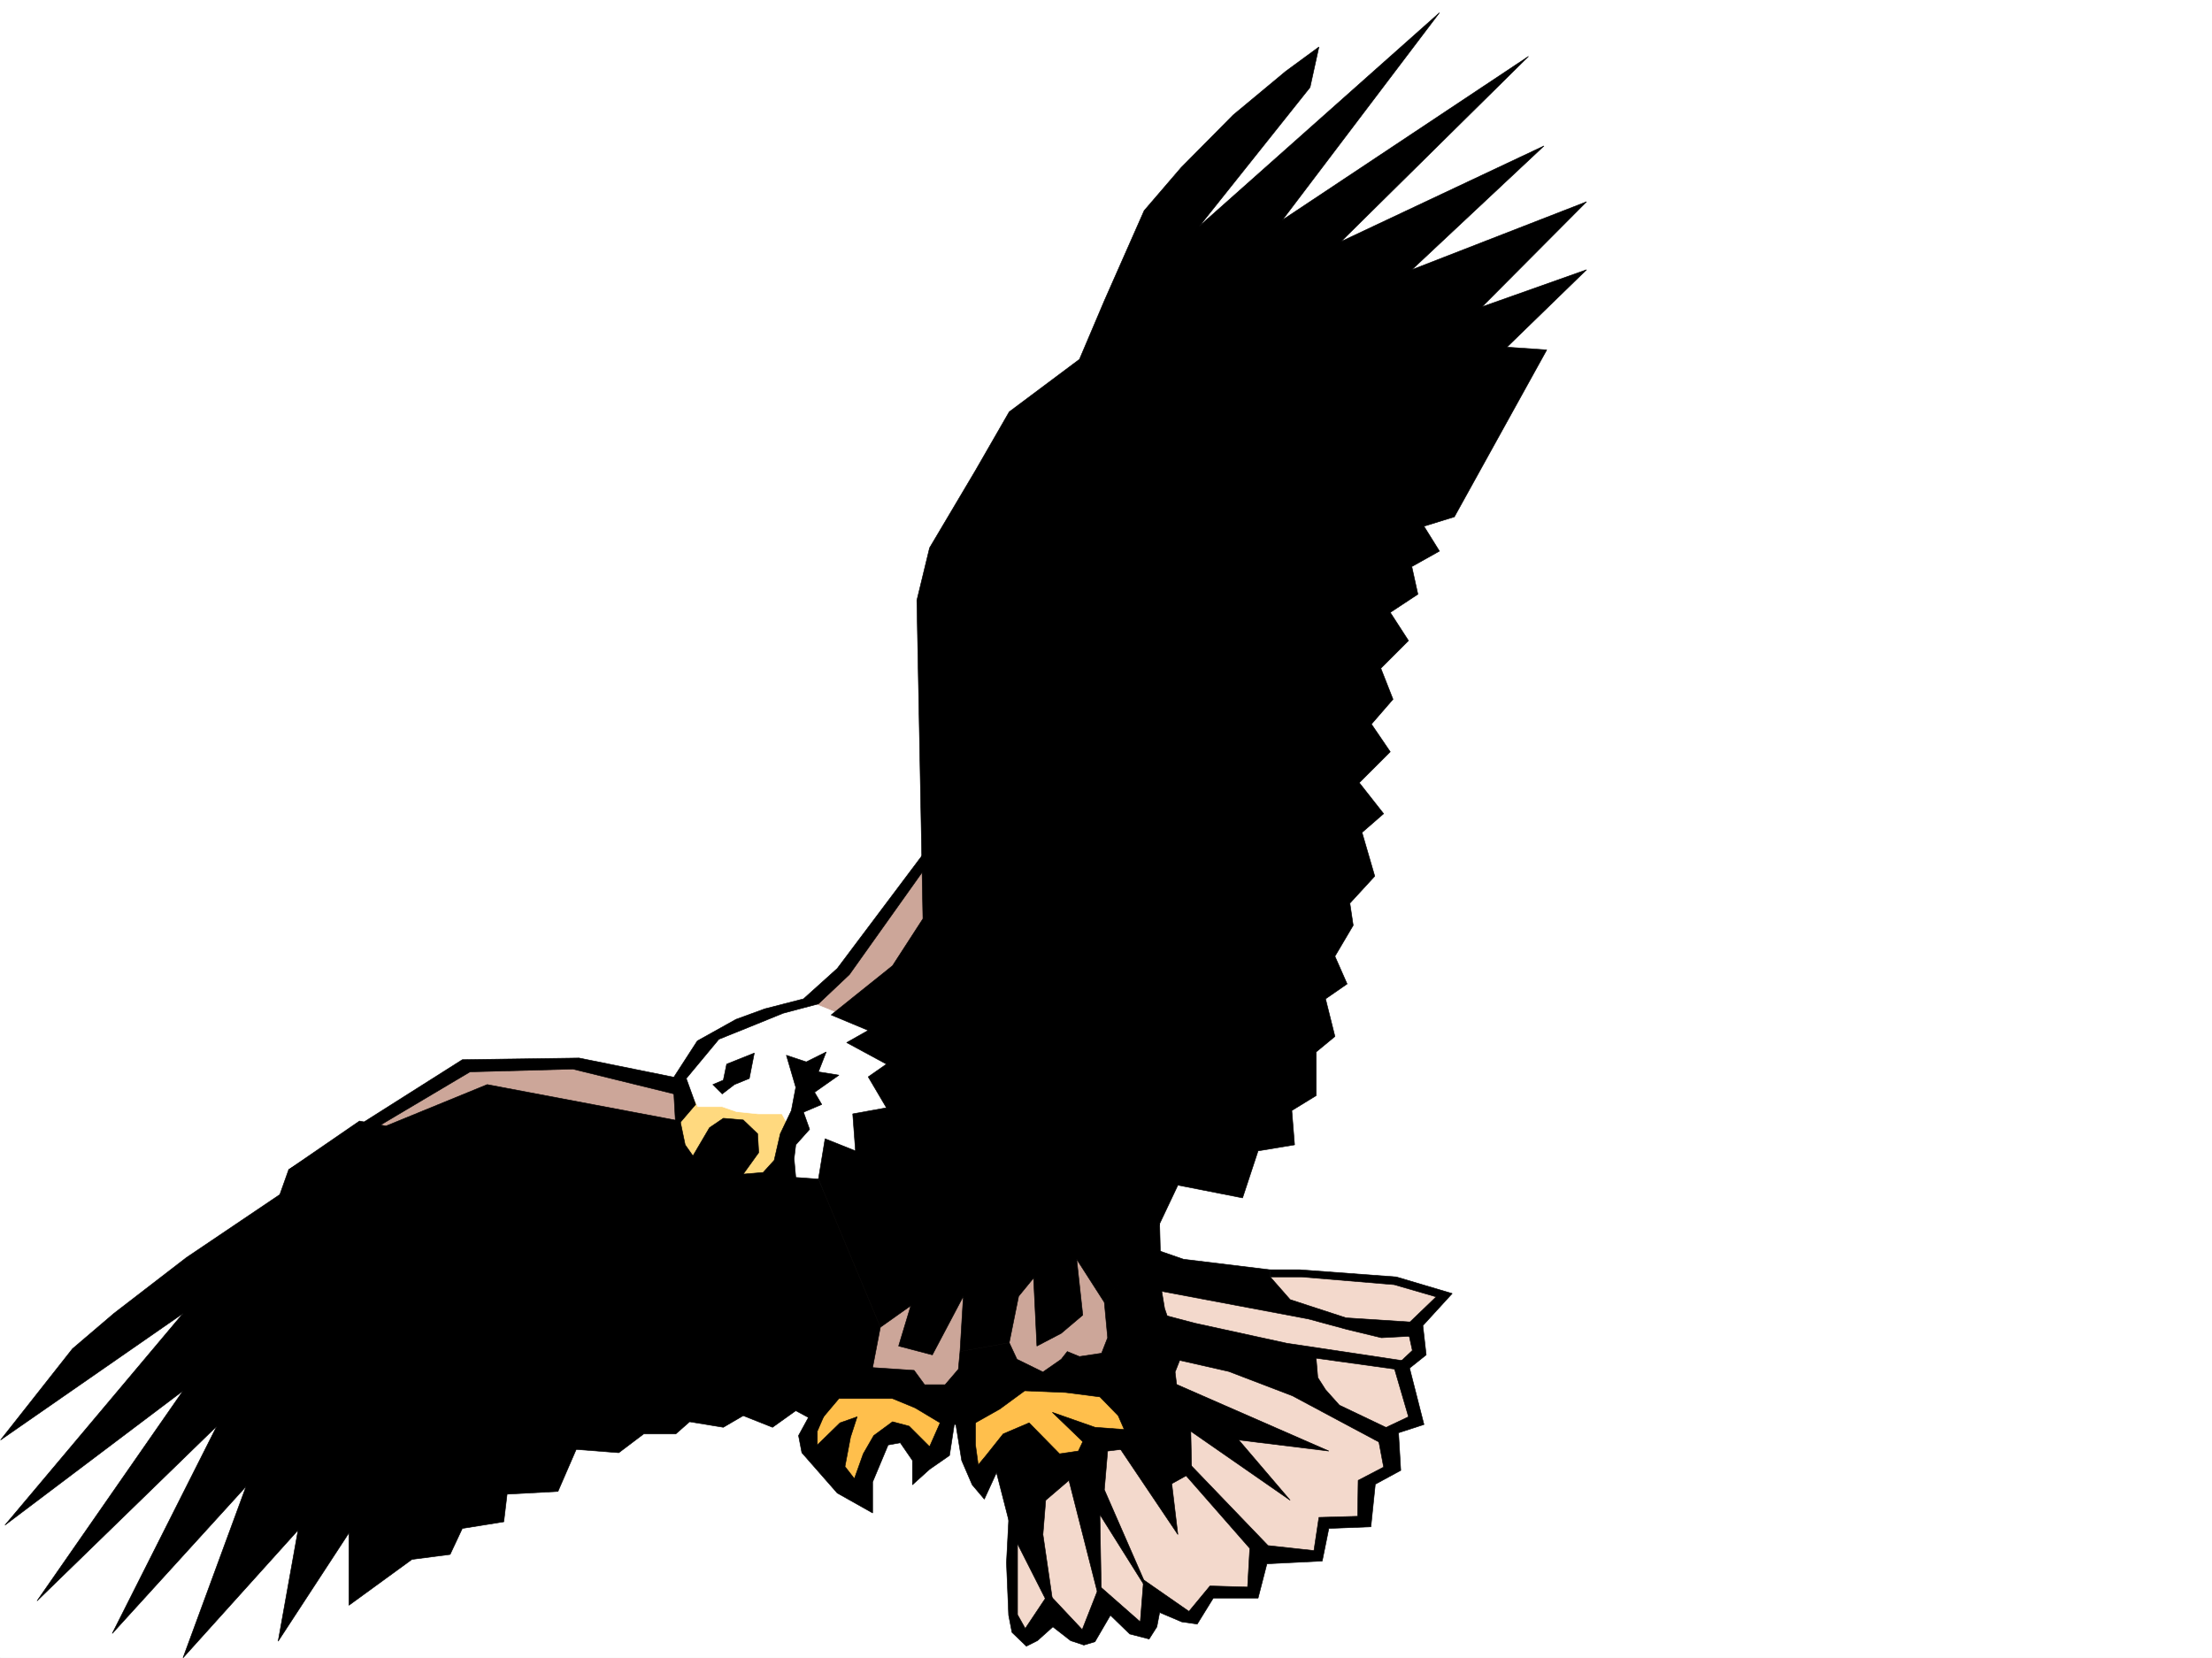 <svg xmlns="http://www.w3.org/2000/svg" width="2997.016" height="2246.545"><rect width="100%" height="100%" fill="#808080" stroke="none"/><defs><clipPath id="a"><path d="M0 0h2997v2244.137H0Zm0 0"/></clipPath></defs><path fill="#fff" d="M0 2246.297h2997.016V0H0Zm0 0"/><g clip-path="url(#a)" transform="translate(0 2.16)"><path fill="#fff" fill-rule="evenodd" stroke="#fff" stroke-linecap="square" stroke-linejoin="bevel" stroke-miterlimit="10" stroke-width=".743" d="M.742 2244.137h2995.531V-2.16H.743Zm0 0"/></g><path fill="#f3d9cc" fill-rule="evenodd" stroke="#f3d9cc" stroke-linecap="square" stroke-linejoin="bevel" stroke-miterlimit="10" stroke-width=".743" d="m1564.43 1717.469 155.11 8.992 167.815 6.766 65.18 23.222-35.93 41.918 6.723 32.215-18.727 23.227 18.727 68.152-41.953 18.73 3.012 49.422-28.465 16.5-10.52 57.672-51.691 3.754-9.734 38.941h-77.184l-9.734 51.692h-55.446l-29.207 29.207-47.976-18.727-17.203 44.926-47.977-38.945-32.219 42.699-44.965-29.953-29.949 32.96-15.719-22.48-3.011-19.472 3.011-159.567 110.106-250.164zm0 0"/><path fill="#ffbf4c" fill-rule="evenodd" stroke="#ffbf4c" stroke-linecap="square" stroke-linejoin="bevel" stroke-miterlimit="10" stroke-width=".743" d="m1133.625 1879.262-38.98 55.445 23.222 52.434 47.977 28.465 32.219-74.915h32.218l26.239 46.45 38.94-71.907 22.485 77.887 9.735 6.727 25.453-32.18 101.152 22.445 35.23-35.933 45.708-3.012-6.766-48.68-90.633-38.941H1178.59zm0 0"/><path fill="#cca699" fill-rule="evenodd" stroke="#cca699" stroke-linecap="square" stroke-linejoin="bevel" stroke-miterlimit="10" stroke-width=".743" d="m1253.508 1161.7-158.863 207.503-178.297 104.125-119.88-29.246-167.859 3.754-142.363 94.387 679.598 331.058 119.883 25.453 87.66-22.441 113.117-6.024 57.71-19.472-8.991-156.516-265.254-525.816zm0 0"/><path fill="#ffd97f" fill-rule="evenodd" stroke="#ffd97f" stroke-linecap="square" stroke-linejoin="bevel" stroke-miterlimit="10" stroke-width=".743" d="m926.082 1496.512-9.734 32.219 35.972 84.652 125.864 12.707 3.754-113.82-45.711-15.758-90.672-10.477zm0 0"/><path fill="#fff" fill-rule="evenodd" stroke="#fff" stroke-linecap="square" stroke-linejoin="bevel" stroke-miterlimit="10" stroke-width=".743" d="m1142.621 1375.93-47.977-19.473-129.617 49.422-41.21 51.691 21.738 41.953h32.96l19.473 6.727 29.246 3.012h32.22l8.991 16.46-3.007 97.4 93.644-16.5 116.906-139.317-97.398-84.61zm0 0"/><path fill-rule="evenodd" stroke="#000" stroke-linecap="square" stroke-linejoin="bevel" stroke-miterlimit="10" stroke-width=".743" d="m1786.988 63.656-44.965 32.961-71.203 59.195-70.418 71.125-50.203 58.454-53.922 122.07-33.742 79.414-95.129 71.121-45.707 79.414-62.21 104.863-17.243 71.164 8.25 431.43-41.21 63.653-83.169 66.668 50.207 20.956-29.207 16.5 53.918 29.208-24.71 17.242 24.71 41.918-45.668 8.25 3.715 50.164-41.215-16.461-8.992 54.66 83.95 200.742 41.21-29.21-16.5 54.702 45.707 11.965 41.953-79.375-4.496 74.88 66.707-11.966 12.707-62.914 20.254-24.75 4.496 92.16 32.961-17.242 29.207-24.71-8.25-75.66 37.496 58.413 65.926-87.62 33.703-71.165 87.66 17.246 21-63.695 49.422-8.211-3.715-46.453 32.961-20.211v-59.16l25.454-20.997-12.707-50.949 29.207-20.215-16.5-37.457 24.75-41.914-4.497-29.988 33.704-36.676-17.243-59.199 29.246-25.453-33-41.957 41.993-41.914-25.493-37.457 29.208-33.703-16.461-41.957 37.46-37.457-24.714-38.2 37.46-24.71-8.25-37.458 37.458-20.96-20.996-33.704 41.21-12.746 125.16-226.195-53.96-3.75 107.879-104.867-141.621 50.203 141.62-142.324-236.75 92.12L2091.93 197.73l-274.992 129.575L2070.93 76.402l-333.403 221.696L1950.31 17.242l-325.196 289.106 149.871-187.993Zm0 0"/><path fill-rule="evenodd" stroke="#000" stroke-linecap="square" stroke-linejoin="bevel" stroke-miterlimit="10" stroke-width=".743" d="m1108.875 1597.625-30.691-2.227-2.27-25.457 2.27-18.726 18.726-20.996-8.25-23.188 24.711-10.52-9.734-16.46 33-23.223-27.762-4.496 10.52-26.941-26.98 13.449-26.977-8.992 12.746 43.48-5.985 31.434-15.011 31.476-8.25 35.934-14.977 16.5-26.98 2.23 20.996-29.21-1.485-25.454-19.511-18.726-26.938-2.27-18.77 12.746-22.441 38.203-10.52-14.976-6.726-32.219-261.5-49.422-137.125 56.149-35.93-6.727-95.914 65.922-12.004 33.703-126.605 85.395-98.18 75.62-56.187 47.938L.742 1951.168l247.27-171.531L6.727 2066.512l241.285-182.008-197.809 284.648 243.516-236.71-141.621 280.89 181.308-199.25-85.394 232.215 155.851-173.02-26.976 150.535 95.91-146.78v98.1l85.394-62.167 51.692-6.727 16.5-35.226 56.187-8.996 4.496-37.418 68.934-3.754 24.711-56.93 57.71 4.496 33.704-25.453h43.48l18.727-16.5 45.711 7.508 26.938-15.758 39.726 15.758 31.477-22.485 30.691 16.461 27.762-32.922h72.648l29.246-38.199-56.226-3.754 10.52-54.699zm129.656 259.195 14.235 19.473h27.718l17.989-20.996 2.226-23.969 66.707-11.965 10.477 22.442 35.191 17.242 24.75-17.242 8.25-10.477 16.461 6.762 29.988-4.496 8.211-20.996-4.457-47.938 74.918-106.351 2.227 87.625 4.496 26.976 22.484 65.18-8.25 20.957 2.266 18.73 18.73 50.164 1.485 67.41-26.977 15.016 8.25 68.895-84.652-125.825 11.965-16.5-8.211-18.73-24.75-25.453-46.453-5.985-55.442-2.265-33.703 24.71-41.215 23.227-39.722-4.5-33.707-20.214-30.73-12.708zm0 0"/><path fill-rule="evenodd" stroke="#000" stroke-linecap="square" stroke-linejoin="bevel" stroke-miterlimit="10" stroke-width=".743" d="m391.117 1584.918 235.266-149.047 158.082-2.27 137.12 27.723-8.25 20.957-137.12-33.703-139.356 3.754-147.601 87.621zm630.879-158.043-37.457 14.977-4.496 21.699-14.273 6.023 12.746 12.707 16.5-12.707 20.214-8.25zm0 0"/><path fill-rule="evenodd" stroke="#000" stroke-linecap="square" stroke-linejoin="bevel" stroke-miterlimit="10" stroke-width=".743" d="m1263.242 1140.742-128.87 171.531-45.712 41.172-52.433 13.492-38.98 14.231-52.434 29.207-32.961 50.95 3.753 66.663 26.938-31.476-12.707-35.188 44.184-53.176 50.203-20.214 36.714-14.977 47.938-12.746 41.996-39.688 99.625-140.093 29.988-14.235zM1099.14 1913.71l-17.203 31.478 4.497 23.222 47.937 54.664 47.934 26.977v-41.953l20.996-50.164 16.5-3.012 16.465 23.969v32.96l23.222-20.957 26.98-18.73 7.509-48.719-20.254 4.496-14.235 32.22-27.722-27.72-22.48-5.984-25.454 18.73-14.234 24.711-12.004 33.704-12.746-16.461 7.508-39.727 8.992-27.684-23.227 8.211-30.73 29.993v-18.73l12.004-27.724zm194.837 9.735 8.992 55.446 14.23 32.96 16.461 19.473 16.5-35.972 20.961 81.68 58.453 115.343-16.5-113.113 3.754-46.453 31.477-26.938 44.218 173.758-2.265-127.348 68.191 108.621-62.172-142.324 4.457-52.433 37.5-4.497-15.015-24.71-39.688-2.973-57.71-20.254 41.21 39.727-5.98 12.707-25.496 3.753-41.211-41.957-35.188 15.016-23.226 29.207-10.52 12.707-3.71-26.937v-39.727zm0 0"/><path fill-rule="evenodd" stroke="#000" stroke-linecap="square" stroke-linejoin="bevel" stroke-miterlimit="10" stroke-width=".743" d="m1367.406 2045.555-3.754 71.906 2.973 71.16 4.496 23.227 19.508 18.73 14.977-7.508 20.957-18.73 24.007 18.73 17.95 5.98 15.011-4.495 20.957-35.934 26.239 25.457 26.234 6.762 10.48-16.5 3.754-19.473 29.95 12.75 20.996 2.969 21.742-35.188h60.683l11.961-46.453 74.957-3.754 8.954-44.18 56.968-2.23 5.985-57.672 34.484-18.73-3.012-50.945 34.45-11.223-19.473-76.402 22.48-17.985-4.496-39.687 39.727-43.442-75.7-22.48-131.101-9.738h-40.469l.746 9.738h42.735l125.12 10.476 56.93 16.5-39.726 38.203 7.508 34.446-24.711 23.226 19.473 66.664-42.7 20.215 8.992 47.938-34.484 17.988-.742 48.676-52.434 1.488-6.765 44.965-62.168-6.766-126.645-131.804 1.485 20.957 100.41 114.601-2.973 52.434-50.945-1.485-28.504 34.446-61.43-42.696-4.496 56.93-55.441-48.68-23.227 59.157-45.707-48.68-31.476 47.195-10.481-18.73v-133.332zm0 0"/><path fill-rule="evenodd" stroke="#000" stroke-linecap="square" stroke-linejoin="bevel" stroke-miterlimit="10" stroke-width=".743" d="m1605.64 1933.965 142.364 98.844-69.676-81.641 122.11 14.977-251.727-110.106zm-13.488-92.16 72.688 16.5 86.176 32.96 119.136 63.657 10.48-19.473-65.921-31.472-18.73-20.961-10.52-16.461-2.227-26.235 113.118 15.72 12.003-11.224-164.847-24.71-123.633-26.981-91.418-23.969zm-38.199-95.871 139.352 26.234 79.41 14.977 52.473 14.23 46.453 11.223 41.953-2.227 2.265-18.73-92.156-5.985-75.7-24.71-26.976-30.731-.746-9.738-116.867-14.23-53.96-18.731zm0 0"/></svg>
